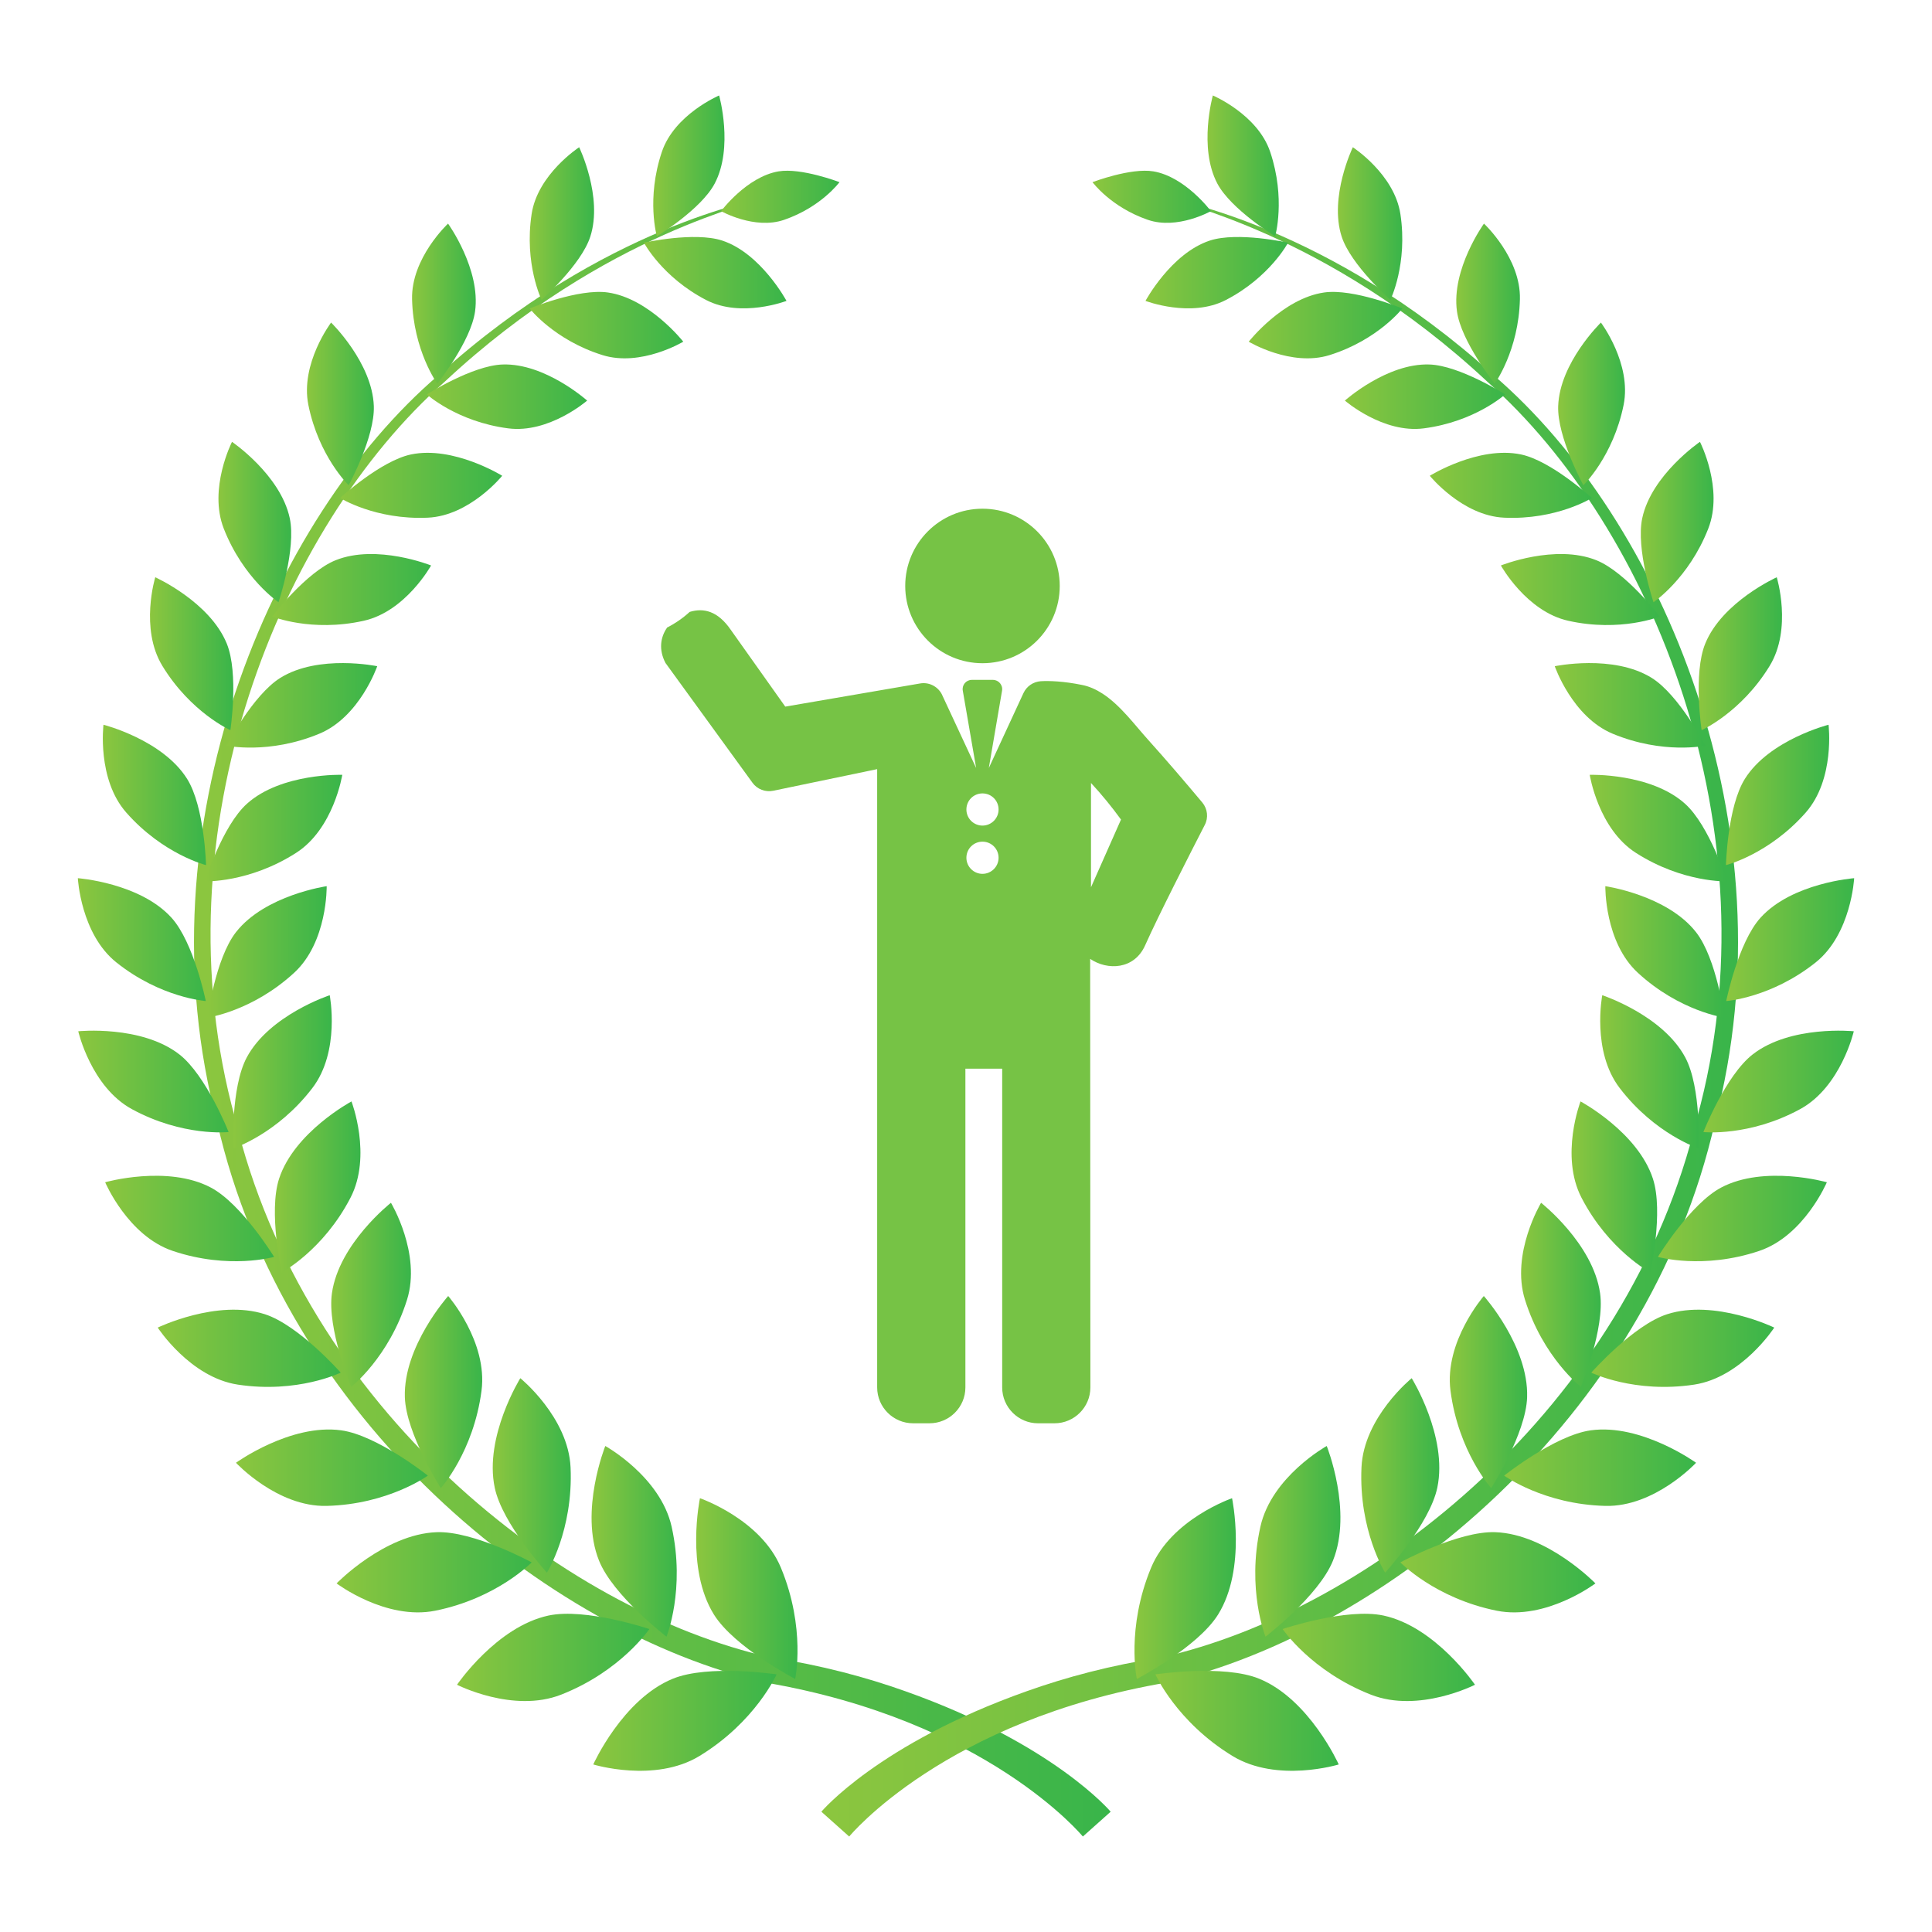 <?xml version="1.0" encoding="utf-8"?>
<!-- Generator: Adobe Illustrator 16.0.0, SVG Export Plug-In . SVG Version: 6.00 Build 0)  -->
<!DOCTYPE svg PUBLIC "-//W3C//DTD SVG 1.1//EN" "http://www.w3.org/Graphics/SVG/1.1/DTD/svg11.dtd">
<svg version="1.1" id="Layer_1" xmlns="http://www.w3.org/2000/svg" xmlns:xlink="http://www.w3.org/1999/xlink" x="0px" y="0px"
	 width="121.03px" height="121.03px" viewBox="0 0 121.03 121.03" enable-background="new 0 0 121.03 121.03" xml:space="preserve">
<g>
	<g id="XMLID_3899_">
		<g id="XMLID_7947_">
			<linearGradient id="XMLID_2_" gradientUnits="userSpaceOnUse" x1="12.153" y1="63.741" x2="69.578" y2="63.741">
				<stop  offset="0" style="stop-color:#8CC63F"/>
				<stop  offset="1" style="stop-color:#39B54A"/>
			</linearGradient>
			<path id="XMLID_7948_" fill="url(#XMLID_2_)" d="M67.836,115.049c0,0-5.988-7.291-19.96-9.656
				C34.276,102.22,17.82,88.941,13.6,70.301c-4.891-18.462,3.34-37.767,13.859-46.79c10.451-9.476,20.245-10.949,20.048-11.077
				c0.236,0.284-9.475,1.972-19.659,11.488C17.577,32.998,9.761,52.05,14.718,70.02c4.308,18.148,20.419,30.861,33.577,33.813
				c3.152,0.483,5.964,1.238,8.425,2.116c9.288,3.293,12.858,7.545,12.858,7.545L67.836,115.049z"/>
		</g>
		<g id="XMLID_7945_">
			<linearGradient id="XMLID_3_" gradientUnits="userSpaceOnUse" x1="51.455" y1="63.741" x2="108.88" y2="63.741">
				<stop  offset="0" style="stop-color:#8CC63F"/>
				<stop  offset="1" style="stop-color:#39B54A"/>
			</linearGradient>
			<path id="XMLID_7946_" fill="url(#XMLID_3_)" d="M53.197,115.049c0,0,5.987-7.291,19.959-9.656
				c13.602-3.173,30.057-16.451,34.275-35.092c4.893-18.462-3.338-37.767-13.857-46.79c-10.451-9.476-20.246-10.949-20.047-11.077
				c-0.236,0.284,9.475,1.972,19.658,11.488c10.27,9.076,18.088,28.128,13.129,46.098c-4.307,18.148-20.418,30.861-33.578,33.813
				c-3.15,0.483-5.961,1.238-8.424,2.116c-9.286,3.293-12.857,7.545-12.857,7.545L53.197,115.049z"/>
		</g>
		<g id="XMLID_3900_">
			<g id="XMLID_7942_">
				<linearGradient id="XMLID_4_" gradientUnits="userSpaceOnUse" x1="43.611" y1="99.518" x2="49.961" y2="99.518">
					<stop  offset="0" style="stop-color:#8CC63F"/>
					<stop  offset="1" style="stop-color:#39B54A"/>
				</linearGradient>
				<path id="XMLID_7944_" fill="url(#XMLID_4_)" d="M43.848,93.856c0,0,3.808,1.31,5.07,4.349c1.578,3.797,0.896,6.975,0.896,6.975
					s-3.815-1.984-5.094-4.042C42.926,98.247,43.848,93.856,43.848,93.856z"/>
				<linearGradient id="XMLID_5_" gradientUnits="userSpaceOnUse" x1="37.165" y1="107.801" x2="48.65" y2="107.801">
					<stop  offset="0" style="stop-color:#8CC63F"/>
					<stop  offset="1" style="stop-color:#39B54A"/>
				</linearGradient>
				<path id="XMLID_7943_" fill="url(#XMLID_5_)" d="M37.165,110.534c0,0,3.849,1.182,6.659-0.533c3.508-2.14,4.826-5.11,4.826-5.11
					s-4.254-0.643-6.497,0.271C39.002,106.443,37.165,110.534,37.165,110.534z"/>
			</g>
			<g id="XMLID_7897_">
				<linearGradient id="XMLID_6_" gradientUnits="userSpaceOnUse" x1="37.059" y1="96.557" x2="42.395" y2="96.557">
					<stop  offset="0" style="stop-color:#8CC63F"/>
					<stop  offset="1" style="stop-color:#39B54A"/>
				</linearGradient>
				<path id="XMLID_7899_" fill="url(#XMLID_6_)" d="M37.918,90.584c0,0,3.455,1.912,4.157,5.059
					c0.876,3.934-0.323,6.886-0.323,6.886s-3.347-2.563-4.229-4.769C36.284,94.663,37.918,90.584,37.918,90.584z"/>
				<linearGradient id="XMLID_7_" gradientUnits="userSpaceOnUse" x1="28.63" y1="103.828" x2="40.678" y2="103.828">
					<stop  offset="0" style="stop-color:#8CC63F"/>
					<stop  offset="1" style="stop-color:#39B54A"/>
				</linearGradient>
				<path id="XMLID_7898_" fill="url(#XMLID_7_)" d="M28.63,105.541c0,0,3.516,1.798,6.52,0.621c3.749-1.47,5.528-4.111,5.528-4.111
					s-3.996-1.343-6.318-0.845C31.101,101.905,28.63,105.541,28.63,105.541z"/>
			</g>
			<g id="XMLID_7894_">
				<linearGradient id="XMLID_8_" gradientUnits="userSpaceOnUse" x1="30.868" y1="92.428" x2="35.756" y2="92.428">
					<stop  offset="0" style="stop-color:#8CC63F"/>
					<stop  offset="1" style="stop-color:#39B54A"/>
				</linearGradient>
				<path id="XMLID_7896_" fill="url(#XMLID_8_)" d="M32.595,86.337c0,0,3.006,2.436,3.148,5.59
					c0.177,3.945-1.482,6.592-1.482,6.592s-2.792-3.045-3.269-5.324C30.318,89.998,32.595,86.337,32.595,86.337z"/>
				<linearGradient id="XMLID_9_" gradientUnits="userSpaceOnUse" x1="21.085" y1="98.495" x2="33.306" y2="98.495">
					<stop  offset="0" style="stop-color:#8CC63F"/>
					<stop  offset="1" style="stop-color:#39B54A"/>
				</linearGradient>
				<path id="XMLID_7895_" fill="url(#XMLID_9_)" d="M21.085,99.192c0,0,3.085,2.334,6.185,1.71c3.869-0.78,6.036-3.027,6.036-3.027
					s-3.629-1.977-5.954-1.891C24.088,96.104,21.085,99.192,21.085,99.192z"/>
			</g>
			<g id="XMLID_7891_">
				<linearGradient id="XMLID_10_" gradientUnits="userSpaceOnUse" x1="25.36" y1="87.207" x2="30.209" y2="87.207">
					<stop  offset="0" style="stop-color:#8CC63F"/>
					<stop  offset="1" style="stop-color:#39B54A"/>
				</linearGradient>
				<path id="XMLID_7893_" fill="url(#XMLID_10_)" d="M28.077,81.188c0,0,2.488,2.857,2.088,5.929
					c-0.499,3.838-2.551,6.107-2.551,6.107s-2.177-3.412-2.252-5.692C25.261,84.332,28.077,81.188,28.077,81.188z"/>
				<linearGradient id="XMLID_11_" gradientUnits="userSpaceOnUse" x1="14.782" y1="91.945" x2="26.801" y2="91.945">
					<stop  offset="0" style="stop-color:#8CC63F"/>
					<stop  offset="1" style="stop-color:#39B54A"/>
				</linearGradient>
				<path id="XMLID_7892_" fill="url(#XMLID_11_)" d="M14.782,91.635c0,0,2.581,2.777,5.68,2.702
					c3.868-0.096,6.339-1.896,6.339-1.896s-3.165-2.525-5.424-2.838C18.205,89.164,14.782,91.635,14.782,91.635z"/>
			</g>
			<g id="XMLID_7888_">
				<linearGradient id="XMLID_12_" gradientUnits="userSpaceOnUse" x1="20.75" y1="81.116" x2="25.742" y2="81.116">
					<stop  offset="0" style="stop-color:#8CC63F"/>
					<stop  offset="1" style="stop-color:#39B54A"/>
				</linearGradient>
				<path id="XMLID_7890_" fill="url(#XMLID_12_)" d="M24.491,75.348c0,0,1.916,3.182,1.006,6.078
					c-1.135,3.617-3.502,5.459-3.502,5.459s-1.52-3.663-1.201-5.875C21.236,77.901,24.491,75.348,24.491,75.348z"/>
				<linearGradient id="XMLID_13_" gradientUnits="userSpaceOnUse" x1="9.881" y1="84.464" x2="21.345" y2="84.464">
					<stop  offset="0" style="stop-color:#8CC63F"/>
					<stop  offset="1" style="stop-color:#39B54A"/>
				</linearGradient>
				<path id="XMLID_7889_" fill="url(#XMLID_13_)" d="M9.881,83.167c0,0,2.021,3.119,5.021,3.573
					c3.748,0.567,6.442-0.751,6.442-0.751s-2.626-2.975-4.752-3.66C13.605,81.366,9.881,83.167,9.881,83.167z"/>
			</g>
			<g id="XMLID_7885_">
				<linearGradient id="XMLID_14_" gradientUnits="userSpaceOnUse" x1="17.219" y1="74.355" x2="22.58" y2="74.355">
					<stop  offset="0" style="stop-color:#8CC63F"/>
					<stop  offset="1" style="stop-color:#39B54A"/>
				</linearGradient>
				<path id="XMLID_7887_" fill="url(#XMLID_14_)" d="M22.019,68.999c0,0,1.305,3.399-0.065,6.038
					c-1.71,3.298-4.306,4.673-4.306,4.673s-0.845-3.793-0.163-5.876C18.443,70.912,22.019,68.999,22.019,68.999z"/>
				<linearGradient id="XMLID_15_" gradientUnits="userSpaceOnUse" x1="6.588" y1="76.332" x2="17.171" y2="76.332">
					<stop  offset="0" style="stop-color:#8CC63F"/>
					<stop  offset="1" style="stop-color:#39B54A"/>
				</linearGradient>
				<path id="XMLID_7886_" fill="url(#XMLID_15_)" d="M6.588,74.062c0,0,1.418,3.354,4.236,4.302
					c3.522,1.186,6.347,0.374,6.347,0.374s-2.026-3.318-3.962-4.343C10.488,72.956,6.588,74.062,6.588,74.062z"/>
			</g>
			<g id="XMLID_7882_">
				<linearGradient id="XMLID_16_" gradientUnits="userSpaceOnUse" x1="14.602" y1="67.143" x2="20.784" y2="67.143">
					<stop  offset="0" style="stop-color:#8CC63F"/>
					<stop  offset="1" style="stop-color:#39B54A"/>
				</linearGradient>
				<path id="XMLID_7884_" fill="url(#XMLID_16_)" d="M20.655,62.345c0,0,0.682,3.503-1.088,5.816
					c-2.214,2.894-4.955,3.779-4.955,3.779s-0.168-3.806,0.847-5.699C16.878,63.584,20.655,62.345,20.655,62.345z"/>
				<linearGradient id="XMLID_17_" gradientUnits="userSpaceOnUse" x1="4.902" y1="67.754" x2="14.321" y2="67.754">
					<stop  offset="0" style="stop-color:#8CC63F"/>
					<stop  offset="1" style="stop-color:#39B54A"/>
				</linearGradient>
				<path id="XMLID_7883_" fill="url(#XMLID_17_)" d="M4.902,64.604c0,0,0.799,3.479,3.356,4.876
					c3.195,1.742,6.063,1.438,6.063,1.438s-1.395-3.546-3.086-4.865C8.854,64.201,4.902,64.604,4.902,64.604z"/>
			</g>
			<g id="XMLID_7852_">
				<linearGradient id="XMLID_18_" gradientUnits="userSpaceOnUse" x1="13" y1="59.631" x2="20.465" y2="59.631">
					<stop  offset="0" style="stop-color:#8CC63F"/>
					<stop  offset="1" style="stop-color:#39B54A"/>
				</linearGradient>
				<path id="XMLID_7881_" fill="url(#XMLID_18_)" d="M20.465,55.515c0,0,0.063,3.496-2.043,5.429
					C15.796,63.359,13,63.747,13,63.747s0.487-3.701,1.786-5.356C16.611,56.066,20.465,55.515,20.465,55.515z"/>
				<linearGradient id="XMLID_19_" gradientUnits="userSpaceOnUse" x1="4.876" y1="58.862" x2="12.891" y2="58.862">
					<stop  offset="0" style="stop-color:#8CC63F"/>
					<stop  offset="1" style="stop-color:#39B54A"/>
				</linearGradient>
				<path id="XMLID_7853_" fill="url(#XMLID_19_)" d="M4.876,55.014c0,0,0.179,3.494,2.413,5.276c2.786,2.226,5.602,2.42,5.602,2.42
					s-0.739-3.66-2.148-5.22C8.76,55.3,4.876,55.014,4.876,55.014z"/>
			</g>
			<g id="XMLID_7848_">
				<linearGradient id="XMLID_20_" gradientUnits="userSpaceOnUse" x1="12.837" y1="51.875" x2="21.442" y2="51.875">
					<stop  offset="0" style="stop-color:#8CC63F"/>
					<stop  offset="1" style="stop-color:#39B54A"/>
				</linearGradient>
				<path id="XMLID_7851_" fill="url(#XMLID_20_)" d="M21.442,48.538c0,0-0.534,3.385-2.896,4.892
					c-2.945,1.885-5.709,1.782-5.709,1.782s1.098-3.488,2.635-4.864C17.626,48.415,21.442,48.538,21.442,48.538z"/>
				<linearGradient id="XMLID_21_" gradientUnits="userSpaceOnUse" x1="6.442" y1="49.799" x2="12.907" y2="49.799">
					<stop  offset="0" style="stop-color:#8CC63F"/>
					<stop  offset="1" style="stop-color:#39B54A"/>
				</linearGradient>
				<path id="XMLID_7850_" fill="url(#XMLID_21_)" d="M6.483,45.402c0,0-0.423,3.401,1.428,5.502
					c2.312,2.624,4.996,3.291,4.996,3.291s-0.091-3.66-1.188-5.406C10.182,46.339,6.483,45.402,6.483,45.402z"/>
			</g>
			<g id="XMLID_7845_">
				<linearGradient id="XMLID_22_" gradientUnits="userSpaceOnUse" x1="14.19" y1="44.186" x2="23.631" y2="44.186">
					<stop  offset="0" style="stop-color:#8CC63F"/>
					<stop  offset="1" style="stop-color:#39B54A"/>
				</linearGradient>
				<path id="XMLID_7847_" fill="url(#XMLID_22_)" d="M23.631,41.735c0,0-1.091,3.175-3.626,4.228
					c-3.166,1.317-5.814,0.748-5.814,0.748s1.655-3.18,3.372-4.247C19.97,40.968,23.631,41.735,23.631,41.735z"/>
				<linearGradient id="XMLID_23_" gradientUnits="userSpaceOnUse" x1="9.396" y1="40.952" x2="14.615" y2="40.952">
					<stop  offset="0" style="stop-color:#8CC63F"/>
					<stop  offset="1" style="stop-color:#39B54A"/>
				</linearGradient>
				<path id="XMLID_7846_" fill="url(#XMLID_23_)" d="M9.726,36.163c0,0-0.984,3.21,0.446,5.552c1.785,2.926,4.26,4.025,4.26,4.025
					s0.535-3.545-0.224-5.417C13.139,37.695,9.726,36.163,9.726,36.163z"/>
			</g>
			<g id="XMLID_7766_">
				<linearGradient id="XMLID_24_" gradientUnits="userSpaceOnUse" x1="17.049" y1="36.932" x2="27.005" y2="36.932">
					<stop  offset="0" style="stop-color:#8CC63F"/>
					<stop  offset="1" style="stop-color:#39B54A"/>
				</linearGradient>
				<path id="XMLID_7844_" fill="url(#XMLID_24_)" d="M27.005,35.424c0,0-1.594,2.881-4.218,3.464
					c-3.279,0.733-5.738-0.268-5.738-0.268s2.137-2.787,3.975-3.524C23.603,34.06,27.005,35.424,27.005,35.424z"/>
				<linearGradient id="XMLID_25_" gradientUnits="userSpaceOnUse" x1="13.685" y1="32.702" x2="18.244" y2="32.702">
					<stop  offset="0" style="stop-color:#8CC63F"/>
					<stop  offset="1" style="stop-color:#39B54A"/>
				</linearGradient>
				<path id="XMLID_7843_" fill="url(#XMLID_25_)" d="M14.534,27.679c0,0-1.496,2.933-0.516,5.436
					c1.224,3.128,3.429,4.611,3.429,4.611s1.119-3.332,0.704-5.268C17.566,29.739,14.534,27.679,14.534,27.679z"/>
			</g>
			<g id="XMLID_7763_">
				<linearGradient id="XMLID_26_" gradientUnits="userSpaceOnUse" x1="21.305" y1="30.403" x2="31.46" y2="30.403">
					<stop  offset="0" style="stop-color:#8CC63F"/>
					<stop  offset="1" style="stop-color:#39B54A"/>
				</linearGradient>
				<path id="XMLID_7765_" fill="url(#XMLID_26_)" d="M31.46,29.805c0,0-2.028,2.507-4.662,2.625
					c-3.288,0.149-5.493-1.235-5.493-1.235s2.54-2.326,4.438-2.725C28.409,27.909,31.46,29.805,31.46,29.805z"/>
				<linearGradient id="XMLID_27_" gradientUnits="userSpaceOnUse" x1="19.229" y1="25.303" x2="23.421" y2="25.303">
					<stop  offset="0" style="stop-color:#8CC63F"/>
					<stop  offset="1" style="stop-color:#39B54A"/>
				</linearGradient>
				<path id="XMLID_7764_" fill="url(#XMLID_27_)" d="M20.741,20.207c0,0-1.944,2.575-1.424,5.158
					c0.651,3.227,2.524,5.033,2.524,5.033s1.648-3.025,1.577-4.963C23.318,22.712,20.741,20.207,20.741,20.207z"/>
			</g>
			<g id="XMLID_7760_">
				<linearGradient id="XMLID_28_" gradientUnits="userSpaceOnUse" x1="26.74" y1="24.851" x2="36.781" y2="24.851">
					<stop  offset="0" style="stop-color:#8CC63F"/>
					<stop  offset="1" style="stop-color:#39B54A"/>
				</linearGradient>
				<path id="XMLID_7762_" fill="url(#XMLID_28_)" d="M36.781,25.095c0,0-2.388,2.075-4.95,1.739
					c-3.198-0.415-5.091-2.126-5.091-2.126s2.847-1.813,4.747-1.875C34.156,22.745,36.781,25.095,36.781,25.095z"/>
				<linearGradient id="XMLID_29_" gradientUnits="userSpaceOnUse" x1="25.813" y1="19.02" x2="29.804" y2="19.02">
					<stop  offset="0" style="stop-color:#8CC63F"/>
					<stop  offset="1" style="stop-color:#39B54A"/>
				</linearGradient>
				<path id="XMLID_7761_" fill="url(#XMLID_29_)" d="M28.068,14.008c0,0-2.317,2.154-2.254,4.736
					c0.077,3.225,1.58,5.288,1.58,5.288s2.105-2.64,2.366-4.523C30.127,16.864,28.068,14.008,28.068,14.008z"/>
			</g>
			<g id="XMLID_6948_">
				<linearGradient id="XMLID_30_" gradientUnits="userSpaceOnUse" x1="33.18" y1="20.368" x2="42.804" y2="20.368">
					<stop  offset="0" style="stop-color:#8CC63F"/>
					<stop  offset="1" style="stop-color:#39B54A"/>
				</linearGradient>
				<path id="XMLID_7759_" fill="url(#XMLID_30_)" d="M42.804,21.405c0,0-2.657,1.598-5.069,0.838
					c-3.02-0.946-4.555-2.918-4.555-2.918s3.057-1.266,4.9-1.002C40.67,18.693,42.804,21.405,42.804,21.405z"/>
				<linearGradient id="XMLID_31_" gradientUnits="userSpaceOnUse" x1="33.184" y1="14.003" x2="37.216" y2="14.003">
					<stop  offset="0" style="stop-color:#8CC63F"/>
					<stop  offset="1" style="stop-color:#39B54A"/>
				</linearGradient>
				<path id="XMLID_7603_" fill="url(#XMLID_31_)" d="M36.282,9.224c0,0-2.601,1.686-2.979,4.187
					c-0.474,3.125,0.625,5.373,0.625,5.373s2.482-2.19,3.052-3.963C37.783,12.331,36.282,9.224,36.282,9.224z"/>
			</g>
			<g id="XMLID_6944_">
				<linearGradient id="XMLID_32_" gradientUnits="userSpaceOnUse" x1="40.337" y1="17.081" x2="49.27" y2="17.081">
					<stop  offset="0" style="stop-color:#8CC63F"/>
					<stop  offset="1" style="stop-color:#39B54A"/>
				</linearGradient>
				<path id="XMLID_6947_" fill="url(#XMLID_32_)" d="M49.27,18.849c0,0-2.835,1.088-5.036-0.056
					c-2.752-1.426-3.896-3.591-3.896-3.591s3.163-0.701,4.901-0.133C47.671,15.868,49.27,18.849,49.27,18.849z"/>
				<linearGradient id="XMLID_33_" gradientUnits="userSpaceOnUse" x1="40.923" y1="10.393" x2="45.386" y2="10.393">
					<stop  offset="0" style="stop-color:#8CC63F"/>
					<stop  offset="1" style="stop-color:#39B54A"/>
				</linearGradient>
				<path id="XMLID_6945_" fill="url(#XMLID_33_)" d="M45.05,5.981c0,0-2.799,1.184-3.588,3.534
					c-0.99,2.936-0.313,5.289-0.313,5.289s2.77-1.688,3.621-3.303C45.968,9.235,45.05,5.981,45.05,5.981z"/>
			</g>
			<linearGradient id="XMLID_34_" gradientUnits="userSpaceOnUse" x1="45.172" y1="12.327" x2="52.59" y2="12.327">
				<stop  offset="0" style="stop-color:#8CC63F"/>
				<stop  offset="1" style="stop-color:#39B54A"/>
			</linearGradient>
			<path id="XMLID_6943_" fill="url(#XMLID_34_)" d="M45.172,13.226c0,0,2.095,1.184,3.95,0.545c2.32-0.797,3.468-2.36,3.468-2.36
				s-2.395-0.916-3.82-0.675C46.77,11.077,45.172,13.226,45.172,13.226z"/>
			<g id="XMLID_6938_">
				<linearGradient id="XMLID_35_" gradientUnits="userSpaceOnUse" x1="71.068" y1="99.518" x2="77.419" y2="99.518">
					<stop  offset="0" style="stop-color:#8CC63F"/>
					<stop  offset="1" style="stop-color:#39B54A"/>
				</linearGradient>
				<path id="XMLID_6942_" fill="url(#XMLID_35_)" d="M77.182,93.856c0,0-3.811,1.31-5.07,4.349
					c-1.578,3.797-0.896,6.975-0.896,6.975s3.816-1.984,5.094-4.042C78.105,98.247,77.182,93.856,77.182,93.856z"/>
				<linearGradient id="XMLID_36_" gradientUnits="userSpaceOnUse" x1="72.379" y1="107.801" x2="83.865" y2="107.801">
					<stop  offset="0" style="stop-color:#8CC63F"/>
					<stop  offset="1" style="stop-color:#39B54A"/>
				</linearGradient>
				<path id="XMLID_6941_" fill="url(#XMLID_36_)" d="M83.865,110.534c0,0-3.85,1.182-6.66-0.533c-3.506-2.14-4.826-5.11-4.826-5.11
					s4.254-0.643,6.498,0.271C82.027,106.443,83.865,110.534,83.865,110.534z"/>
			</g>
			<g id="XMLID_6916_">
				<linearGradient id="XMLID_37_" gradientUnits="userSpaceOnUse" x1="78.636" y1="96.557" x2="83.971" y2="96.557">
					<stop  offset="0" style="stop-color:#8CC63F"/>
					<stop  offset="1" style="stop-color:#39B54A"/>
				</linearGradient>
				<path id="XMLID_6918_" fill="url(#XMLID_37_)" d="M83.113,90.584c0,0-3.457,1.912-4.156,5.059
					c-0.879,3.934,0.322,6.886,0.322,6.886s3.346-2.563,4.227-4.769C84.746,94.663,83.113,90.584,83.113,90.584z"/>
				<linearGradient id="XMLID_38_" gradientUnits="userSpaceOnUse" x1="80.352" y1="103.828" x2="92.4" y2="103.828">
					<stop  offset="0" style="stop-color:#8CC63F"/>
					<stop  offset="1" style="stop-color:#39B54A"/>
				</linearGradient>
				<path id="XMLID_6917_" fill="url(#XMLID_38_)" d="M92.4,105.541c0,0-3.518,1.798-6.52,0.621c-3.75-1.47-5.529-4.111-5.529-4.111
					s3.996-1.343,6.318-0.845C89.93,101.905,92.4,105.541,92.4,105.541z"/>
			</g>
			<g id="XMLID_6882_">
				<linearGradient id="XMLID_39_" gradientUnits="userSpaceOnUse" x1="85.275" y1="92.428" x2="90.163" y2="92.428">
					<stop  offset="0" style="stop-color:#8CC63F"/>
					<stop  offset="1" style="stop-color:#39B54A"/>
				</linearGradient>
				<path id="XMLID_6899_" fill="url(#XMLID_39_)" d="M88.436,86.337c0,0-3.006,2.436-3.146,5.59c-0.18,3.945,1.48,6.592,1.48,6.592
					s2.793-3.045,3.27-5.324C90.711,89.998,88.436,86.337,88.436,86.337z"/>
				<linearGradient id="XMLID_40_" gradientUnits="userSpaceOnUse" x1="87.727" y1="98.495" x2="99.945" y2="98.495">
					<stop  offset="0" style="stop-color:#8CC63F"/>
					<stop  offset="1" style="stop-color:#39B54A"/>
				</linearGradient>
				<path id="XMLID_6886_" fill="url(#XMLID_40_)" d="M99.945,99.192c0,0-3.088,2.334-6.188,1.71
					c-3.867-0.78-6.031-3.027-6.031-3.027s3.627-1.977,5.951-1.891C96.943,96.104,99.945,99.192,99.945,99.192z"/>
			</g>
			<g id="XMLID_6807_">
				<linearGradient id="XMLID_41_" gradientUnits="userSpaceOnUse" x1="90.821" y1="87.207" x2="95.669" y2="87.207">
					<stop  offset="0" style="stop-color:#8CC63F"/>
					<stop  offset="1" style="stop-color:#39B54A"/>
				</linearGradient>
				<path id="XMLID_6835_" fill="url(#XMLID_41_)" d="M92.953,81.188c0,0-2.488,2.857-2.088,5.929
					c0.498,3.838,2.551,6.107,2.551,6.107s2.176-3.412,2.25-5.692C95.768,84.332,92.953,81.188,92.953,81.188z"/>
				<linearGradient id="XMLID_42_" gradientUnits="userSpaceOnUse" x1="94.228" y1="91.945" x2="106.25" y2="91.945">
					<stop  offset="0" style="stop-color:#8CC63F"/>
					<stop  offset="1" style="stop-color:#39B54A"/>
				</linearGradient>
				<path id="XMLID_6831_" fill="url(#XMLID_42_)" d="M106.25,91.635c0,0-2.584,2.777-5.682,2.702
					c-3.865-0.096-6.34-1.896-6.34-1.896s3.166-2.525,5.424-2.838C102.824,89.164,106.25,91.635,106.25,91.635z"/>
			</g>
			<g id="XMLID_6802_">
				<linearGradient id="XMLID_43_" gradientUnits="userSpaceOnUse" x1="95.289" y1="81.116" x2="100.28" y2="81.116">
					<stop  offset="0" style="stop-color:#8CC63F"/>
					<stop  offset="1" style="stop-color:#39B54A"/>
				</linearGradient>
				<path id="XMLID_6806_" fill="url(#XMLID_43_)" d="M96.541,75.348c0,0-1.916,3.182-1.008,6.078
					c1.135,3.617,3.502,5.459,3.502,5.459s1.52-3.663,1.201-5.875C99.793,77.901,96.541,75.348,96.541,75.348z"/>
				<linearGradient id="XMLID_44_" gradientUnits="userSpaceOnUse" x1="99.686" y1="84.464" x2="111.148" y2="84.464">
					<stop  offset="0" style="stop-color:#8CC63F"/>
					<stop  offset="1" style="stop-color:#39B54A"/>
				</linearGradient>
				<path id="XMLID_6804_" fill="url(#XMLID_44_)" d="M111.148,83.167c0,0-2.02,3.119-5.021,3.573
					c-3.748,0.567-6.441-0.751-6.441-0.751s2.627-2.975,4.752-3.66C107.426,81.366,111.148,83.167,111.148,83.167z"/>
			</g>
			<g id="XMLID_6741_">
				<linearGradient id="XMLID_45_" gradientUnits="userSpaceOnUse" x1="98.45" y1="74.355" x2="103.811" y2="74.355">
					<stop  offset="0" style="stop-color:#8CC63F"/>
					<stop  offset="1" style="stop-color:#39B54A"/>
				</linearGradient>
				<path id="XMLID_6751_" fill="url(#XMLID_45_)" d="M99.012,68.999c0,0-1.305,3.399,0.064,6.038
					c1.711,3.298,4.307,4.673,4.307,4.673s0.846-3.793,0.162-5.876C102.588,70.912,99.012,68.999,99.012,68.999z"/>
				<linearGradient id="XMLID_46_" gradientUnits="userSpaceOnUse" x1="103.859" y1="76.332" x2="114.443" y2="76.332">
					<stop  offset="0" style="stop-color:#8CC63F"/>
					<stop  offset="1" style="stop-color:#39B54A"/>
				</linearGradient>
				<path id="XMLID_6742_" fill="url(#XMLID_46_)" d="M114.443,74.062c0,0-1.42,3.354-4.238,4.302
					c-3.521,1.186-6.346,0.374-6.346,0.374s2.027-3.318,3.961-4.343C110.541,72.956,114.443,74.062,114.443,74.062z"/>
			</g>
			<g id="XMLID_6737_">
				<linearGradient id="XMLID_47_" gradientUnits="userSpaceOnUse" x1="100.245" y1="67.143" x2="106.427" y2="67.143">
					<stop  offset="0" style="stop-color:#8CC63F"/>
					<stop  offset="1" style="stop-color:#39B54A"/>
				</linearGradient>
				<path id="XMLID_6740_" fill="url(#XMLID_47_)" d="M100.373,62.345c0,0-0.68,3.503,1.092,5.816
					c2.213,2.894,4.951,3.779,4.951,3.779s0.17-3.806-0.844-5.699C104.152,63.584,100.373,62.345,100.373,62.345z"/>
				<linearGradient id="XMLID_48_" gradientUnits="userSpaceOnUse" x1="106.709" y1="67.754" x2="116.131" y2="67.754">
					<stop  offset="0" style="stop-color:#8CC63F"/>
					<stop  offset="1" style="stop-color:#39B54A"/>
				</linearGradient>
				<path id="XMLID_6739_" fill="url(#XMLID_48_)" d="M116.131,64.604c0,0-0.801,3.479-3.359,4.876
					c-3.195,1.742-6.063,1.438-6.063,1.438s1.393-3.546,3.088-4.865C112.176,64.201,116.131,64.604,116.131,64.604z"/>
			</g>
			<g id="XMLID_6734_">
				<linearGradient id="XMLID_49_" gradientUnits="userSpaceOnUse" x1="100.566" y1="59.631" x2="108.029" y2="59.631">
					<stop  offset="0" style="stop-color:#8CC63F"/>
					<stop  offset="1" style="stop-color:#39B54A"/>
				</linearGradient>
				<path id="XMLID_6736_" fill="url(#XMLID_49_)" d="M100.566,55.515c0,0-0.063,3.496,2.041,5.429
					c2.627,2.416,5.422,2.804,5.422,2.804s-0.482-3.701-1.785-5.356C104.42,56.066,100.566,55.515,100.566,55.515z"/>
				<linearGradient id="XMLID_50_" gradientUnits="userSpaceOnUse" x1="108.139" y1="58.862" x2="116.154" y2="58.862">
					<stop  offset="0" style="stop-color:#8CC63F"/>
					<stop  offset="1" style="stop-color:#39B54A"/>
				</linearGradient>
				<path id="XMLID_6735_" fill="url(#XMLID_50_)" d="M116.154,55.014c0,0-0.18,3.494-2.41,5.276
					c-2.791,2.226-5.605,2.42-5.605,2.42s0.74-3.66,2.148-5.22C112.271,55.3,116.154,55.014,116.154,55.014z"/>
			</g>
			<g id="XMLID_6578_">
				<linearGradient id="XMLID_51_" gradientUnits="userSpaceOnUse" x1="99.588" y1="51.875" x2="108.191" y2="51.875">
					<stop  offset="0" style="stop-color:#8CC63F"/>
					<stop  offset="1" style="stop-color:#39B54A"/>
				</linearGradient>
				<path id="XMLID_6733_" fill="url(#XMLID_51_)" d="M99.588,48.538c0,0,0.533,3.385,2.896,4.892
					c2.947,1.885,5.707,1.782,5.707,1.782s-1.096-3.488-2.635-4.864C103.402,48.415,99.588,48.538,99.588,48.538z"/>
				<linearGradient id="XMLID_52_" gradientUnits="userSpaceOnUse" x1="108.123" y1="49.799" x2="114.59" y2="49.799">
					<stop  offset="0" style="stop-color:#8CC63F"/>
					<stop  offset="1" style="stop-color:#39B54A"/>
				</linearGradient>
				<path id="XMLID_6732_" fill="url(#XMLID_52_)" d="M114.549,45.402c0,0,0.42,3.401-1.43,5.502
					c-2.313,2.624-4.996,3.291-4.996,3.291s0.09-3.66,1.186-5.406C110.848,46.339,114.549,45.402,114.549,45.402z"/>
			</g>
			<g id="XMLID_6505_">
				<linearGradient id="XMLID_53_" gradientUnits="userSpaceOnUse" x1="97.398" y1="44.186" x2="106.838" y2="44.186">
					<stop  offset="0" style="stop-color:#8CC63F"/>
					<stop  offset="1" style="stop-color:#39B54A"/>
				</linearGradient>
				<path id="XMLID_6507_" fill="url(#XMLID_53_)" d="M97.398,41.735c0,0,1.094,3.175,3.625,4.228
					c3.168,1.317,5.814,0.748,5.814,0.748s-1.654-3.18-3.371-4.247C101.059,40.968,97.398,41.735,97.398,41.735z"/>
				<linearGradient id="XMLID_54_" gradientUnits="userSpaceOnUse" x1="106.414" y1="40.952" x2="111.635" y2="40.952">
					<stop  offset="0" style="stop-color:#8CC63F"/>
					<stop  offset="1" style="stop-color:#39B54A"/>
				</linearGradient>
				<path id="XMLID_6506_" fill="url(#XMLID_54_)" d="M111.305,36.163c0,0,0.984,3.21-0.445,5.552
					c-1.787,2.926-4.262,4.025-4.262,4.025s-0.537-3.545,0.225-5.417C107.891,37.695,111.305,36.163,111.305,36.163z"/>
			</g>
			<g id="XMLID_6502_">
				<linearGradient id="XMLID_55_" gradientUnits="userSpaceOnUse" x1="94.023" y1="36.932" x2="103.981" y2="36.932">
					<stop  offset="0" style="stop-color:#8CC63F"/>
					<stop  offset="1" style="stop-color:#39B54A"/>
				</linearGradient>
				<path id="XMLID_6504_" fill="url(#XMLID_55_)" d="M94.023,35.424c0,0,1.594,2.881,4.219,3.464
					c3.279,0.733,5.738-0.268,5.738-0.268s-2.137-2.787-3.975-3.524C97.428,34.06,94.023,35.424,94.023,35.424z"/>
				<linearGradient id="XMLID_56_" gradientUnits="userSpaceOnUse" x1="102.787" y1="32.702" x2="107.346" y2="32.702">
					<stop  offset="0" style="stop-color:#8CC63F"/>
					<stop  offset="1" style="stop-color:#39B54A"/>
				</linearGradient>
				<path id="XMLID_6503_" fill="url(#XMLID_56_)" d="M106.494,27.679c0,0,1.5,2.933,0.52,5.436c-1.225,3.128-3.43,4.611-3.43,4.611
					s-1.119-3.332-0.705-5.268C103.463,29.739,106.494,27.679,106.494,27.679z"/>
			</g>
			<g id="XMLID_6365_">
				<linearGradient id="XMLID_57_" gradientUnits="userSpaceOnUse" x1="89.57" y1="30.403" x2="99.723" y2="30.403">
					<stop  offset="0" style="stop-color:#8CC63F"/>
					<stop  offset="1" style="stop-color:#39B54A"/>
				</linearGradient>
				<path id="XMLID_6501_" fill="url(#XMLID_57_)" d="M89.57,29.805c0,0,2.029,2.507,4.66,2.625
					c3.291,0.149,5.492-1.235,5.492-1.235s-2.537-2.326-4.436-2.725C92.621,27.909,89.57,29.805,89.57,29.805z"/>
				<linearGradient id="XMLID_58_" gradientUnits="userSpaceOnUse" x1="97.609" y1="25.303" x2="101.799" y2="25.303">
					<stop  offset="0" style="stop-color:#8CC63F"/>
					<stop  offset="1" style="stop-color:#39B54A"/>
				</linearGradient>
				<path id="XMLID_6500_" fill="url(#XMLID_58_)" d="M100.289,20.207c0,0,1.941,2.575,1.422,5.158
					c-0.65,3.227-2.521,5.033-2.521,5.033s-1.65-3.025-1.578-4.963C97.711,22.712,100.289,20.207,100.289,20.207z"/>
			</g>
			<g id="XMLID_6114_">
				<linearGradient id="XMLID_59_" gradientUnits="userSpaceOnUse" x1="84.25" y1="24.851" x2="94.289" y2="24.851">
					<stop  offset="0" style="stop-color:#8CC63F"/>
					<stop  offset="1" style="stop-color:#39B54A"/>
				</linearGradient>
				<path id="XMLID_6364_" fill="url(#XMLID_59_)" d="M84.25,25.095c0,0,2.389,2.075,4.947,1.739
					c3.201-0.415,5.092-2.126,5.092-2.126s-2.844-1.813-4.746-1.875C86.873,22.745,84.25,25.095,84.25,25.095z"/>
				<linearGradient id="XMLID_60_" gradientUnits="userSpaceOnUse" x1="91.228" y1="19.02" x2="95.216" y2="19.02">
					<stop  offset="0" style="stop-color:#8CC63F"/>
					<stop  offset="1" style="stop-color:#39B54A"/>
				</linearGradient>
				<path id="XMLID_6182_" fill="url(#XMLID_60_)" d="M92.963,14.008c0,0,2.316,2.154,2.252,4.736
					c-0.078,3.225-1.58,5.288-1.58,5.288s-2.105-2.64-2.363-4.523C90.902,16.864,92.963,14.008,92.963,14.008z"/>
			</g>
			<g id="XMLID_3915_">
				<linearGradient id="XMLID_61_" gradientUnits="userSpaceOnUse" x1="78.227" y1="20.368" x2="87.85" y2="20.368">
					<stop  offset="0" style="stop-color:#8CC63F"/>
					<stop  offset="1" style="stop-color:#39B54A"/>
				</linearGradient>
				<path id="XMLID_3917_" fill="url(#XMLID_61_)" d="M78.227,21.405c0,0,2.656,1.598,5.07,0.838
					c3.018-0.946,4.553-2.918,4.553-2.918s-3.055-1.266-4.9-1.002C80.359,18.693,78.227,21.405,78.227,21.405z"/>
				<linearGradient id="XMLID_62_" gradientUnits="userSpaceOnUse" x1="83.812" y1="14.003" x2="87.847" y2="14.003">
					<stop  offset="0" style="stop-color:#8CC63F"/>
					<stop  offset="1" style="stop-color:#39B54A"/>
				</linearGradient>
				<path id="XMLID_3916_" fill="url(#XMLID_62_)" d="M84.748,9.224c0,0,2.6,1.686,2.98,4.187c0.473,3.125-0.627,5.373-0.627,5.373
					s-2.479-2.19-3.053-3.963C83.246,12.331,84.748,9.224,84.748,9.224z"/>
			</g>
			<g id="XMLID_3902_">
				<linearGradient id="XMLID_63_" gradientUnits="userSpaceOnUse" x1="71.76" y1="17.081" x2="80.691" y2="17.081">
					<stop  offset="0" style="stop-color:#8CC63F"/>
					<stop  offset="1" style="stop-color:#39B54A"/>
				</linearGradient>
				<path id="XMLID_3914_" fill="url(#XMLID_63_)" d="M71.76,18.849c0,0,2.836,1.088,5.035-0.056
					c2.754-1.426,3.896-3.591,3.896-3.591s-3.16-0.701-4.898-0.133C73.359,15.868,71.76,18.849,71.76,18.849z"/>
				<linearGradient id="XMLID_64_" gradientUnits="userSpaceOnUse" x1="75.644" y1="10.393" x2="80.106" y2="10.393">
					<stop  offset="0" style="stop-color:#8CC63F"/>
					<stop  offset="1" style="stop-color:#39B54A"/>
				</linearGradient>
				<path id="XMLID_3903_" fill="url(#XMLID_64_)" d="M75.979,5.981c0,0,2.803,1.184,3.592,3.534
					c0.986,2.936,0.311,5.289,0.311,5.289s-2.766-1.688-3.621-3.303C75.063,9.235,75.979,5.981,75.979,5.981z"/>
			</g>
			<linearGradient id="XMLID_65_" gradientUnits="userSpaceOnUse" x1="68.439" y1="12.327" x2="75.857" y2="12.327">
				<stop  offset="0" style="stop-color:#8CC63F"/>
				<stop  offset="1" style="stop-color:#39B54A"/>
			</linearGradient>
			<path id="XMLID_3901_" fill="url(#XMLID_65_)" d="M75.857,13.226c0,0-2.094,1.184-3.951,0.545c-2.32-0.797-3.467-2.36-3.467-2.36
				s2.396-0.916,3.82-0.675C74.26,11.077,75.857,13.226,75.857,13.226z"/>
		</g>
	</g>
	<g>
		<g>
			<path fill="#76C345" d="M66.387,36.707c0,2.673-2.166,4.84-4.84,4.84c-2.672,0-4.839-2.167-4.839-4.84
				c0-2.672,2.167-4.839,4.839-4.839C64.221,31.868,66.387,34.035,66.387,36.707L66.387,36.707z M66.387,36.707"/>
			<path fill="#76C345" d="M75.32,50.275c-1.109-1.322-2.233-2.639-3.388-3.922c-0.836-0.925-1.734-2.163-2.855-2.895
				c-0.406-0.263-0.835-0.462-1.305-0.552c-1.13-0.231-2.053-0.264-2.574-0.231c-0.468,0.032-0.884,0.314-1.084,0.745l-2.169,4.691
				l0.828-4.84c0.064-0.353-0.212-0.68-0.572-0.68H60.88c-0.366,0-0.635,0.334-0.564,0.687l0.834,4.833l-2.157-4.634
				c-0.263-0.488-0.809-0.758-1.354-0.662l-8.446,1.451l-3.415-4.813c-0.808-1.175-1.695-1.388-2.574-1.12
				c-0.42,0.386-0.899,0.717-1.431,0.989l0.007,0.009c-0.405,0.591-0.527,1.367-0.09,2.201l5.449,7.503
				c0.296,0.41,0.809,0.604,1.303,0.501l6.508-1.354v38.733c0,1.237,1.008,2.246,2.247,2.246h1.033c1.239,0,2.247-1.009,2.247-2.246
				V66.948h2.305v19.968c0,1.237,1.007,2.246,2.245,2.246h1.033c1.238,0,2.247-1.009,2.247-2.246l-0.014-26.848
				c1.079,0.738,2.767,0.681,3.447-0.854c0.814-1.835,2.87-5.854,3.729-7.528C75.713,51.225,75.648,50.673,75.32,50.275z
				 M61.547,54.742c-0.552,0-1.007-0.45-1.007-1.008c0-0.559,0.449-1.008,1.007-1.008c0.559,0,1.009,0.449,1.009,1.008
				C62.556,54.292,62.099,54.742,61.547,54.742z M61.547,51.719c-0.552,0-1.007-0.449-1.007-1.008s0.449-1.008,1.007-1.008
				c0.559,0,1.009,0.449,1.009,1.008S62.099,51.719,61.547,51.719z M68.345,55.583v-6.534c0.674,0.726,1.296,1.489,1.88,2.292
				C69.595,52.752,68.973,54.171,68.345,55.583z"/>
			<path fill="#76C345" d="M68.345,55.583"/>
		</g>
	</g>
</g>
</svg>
